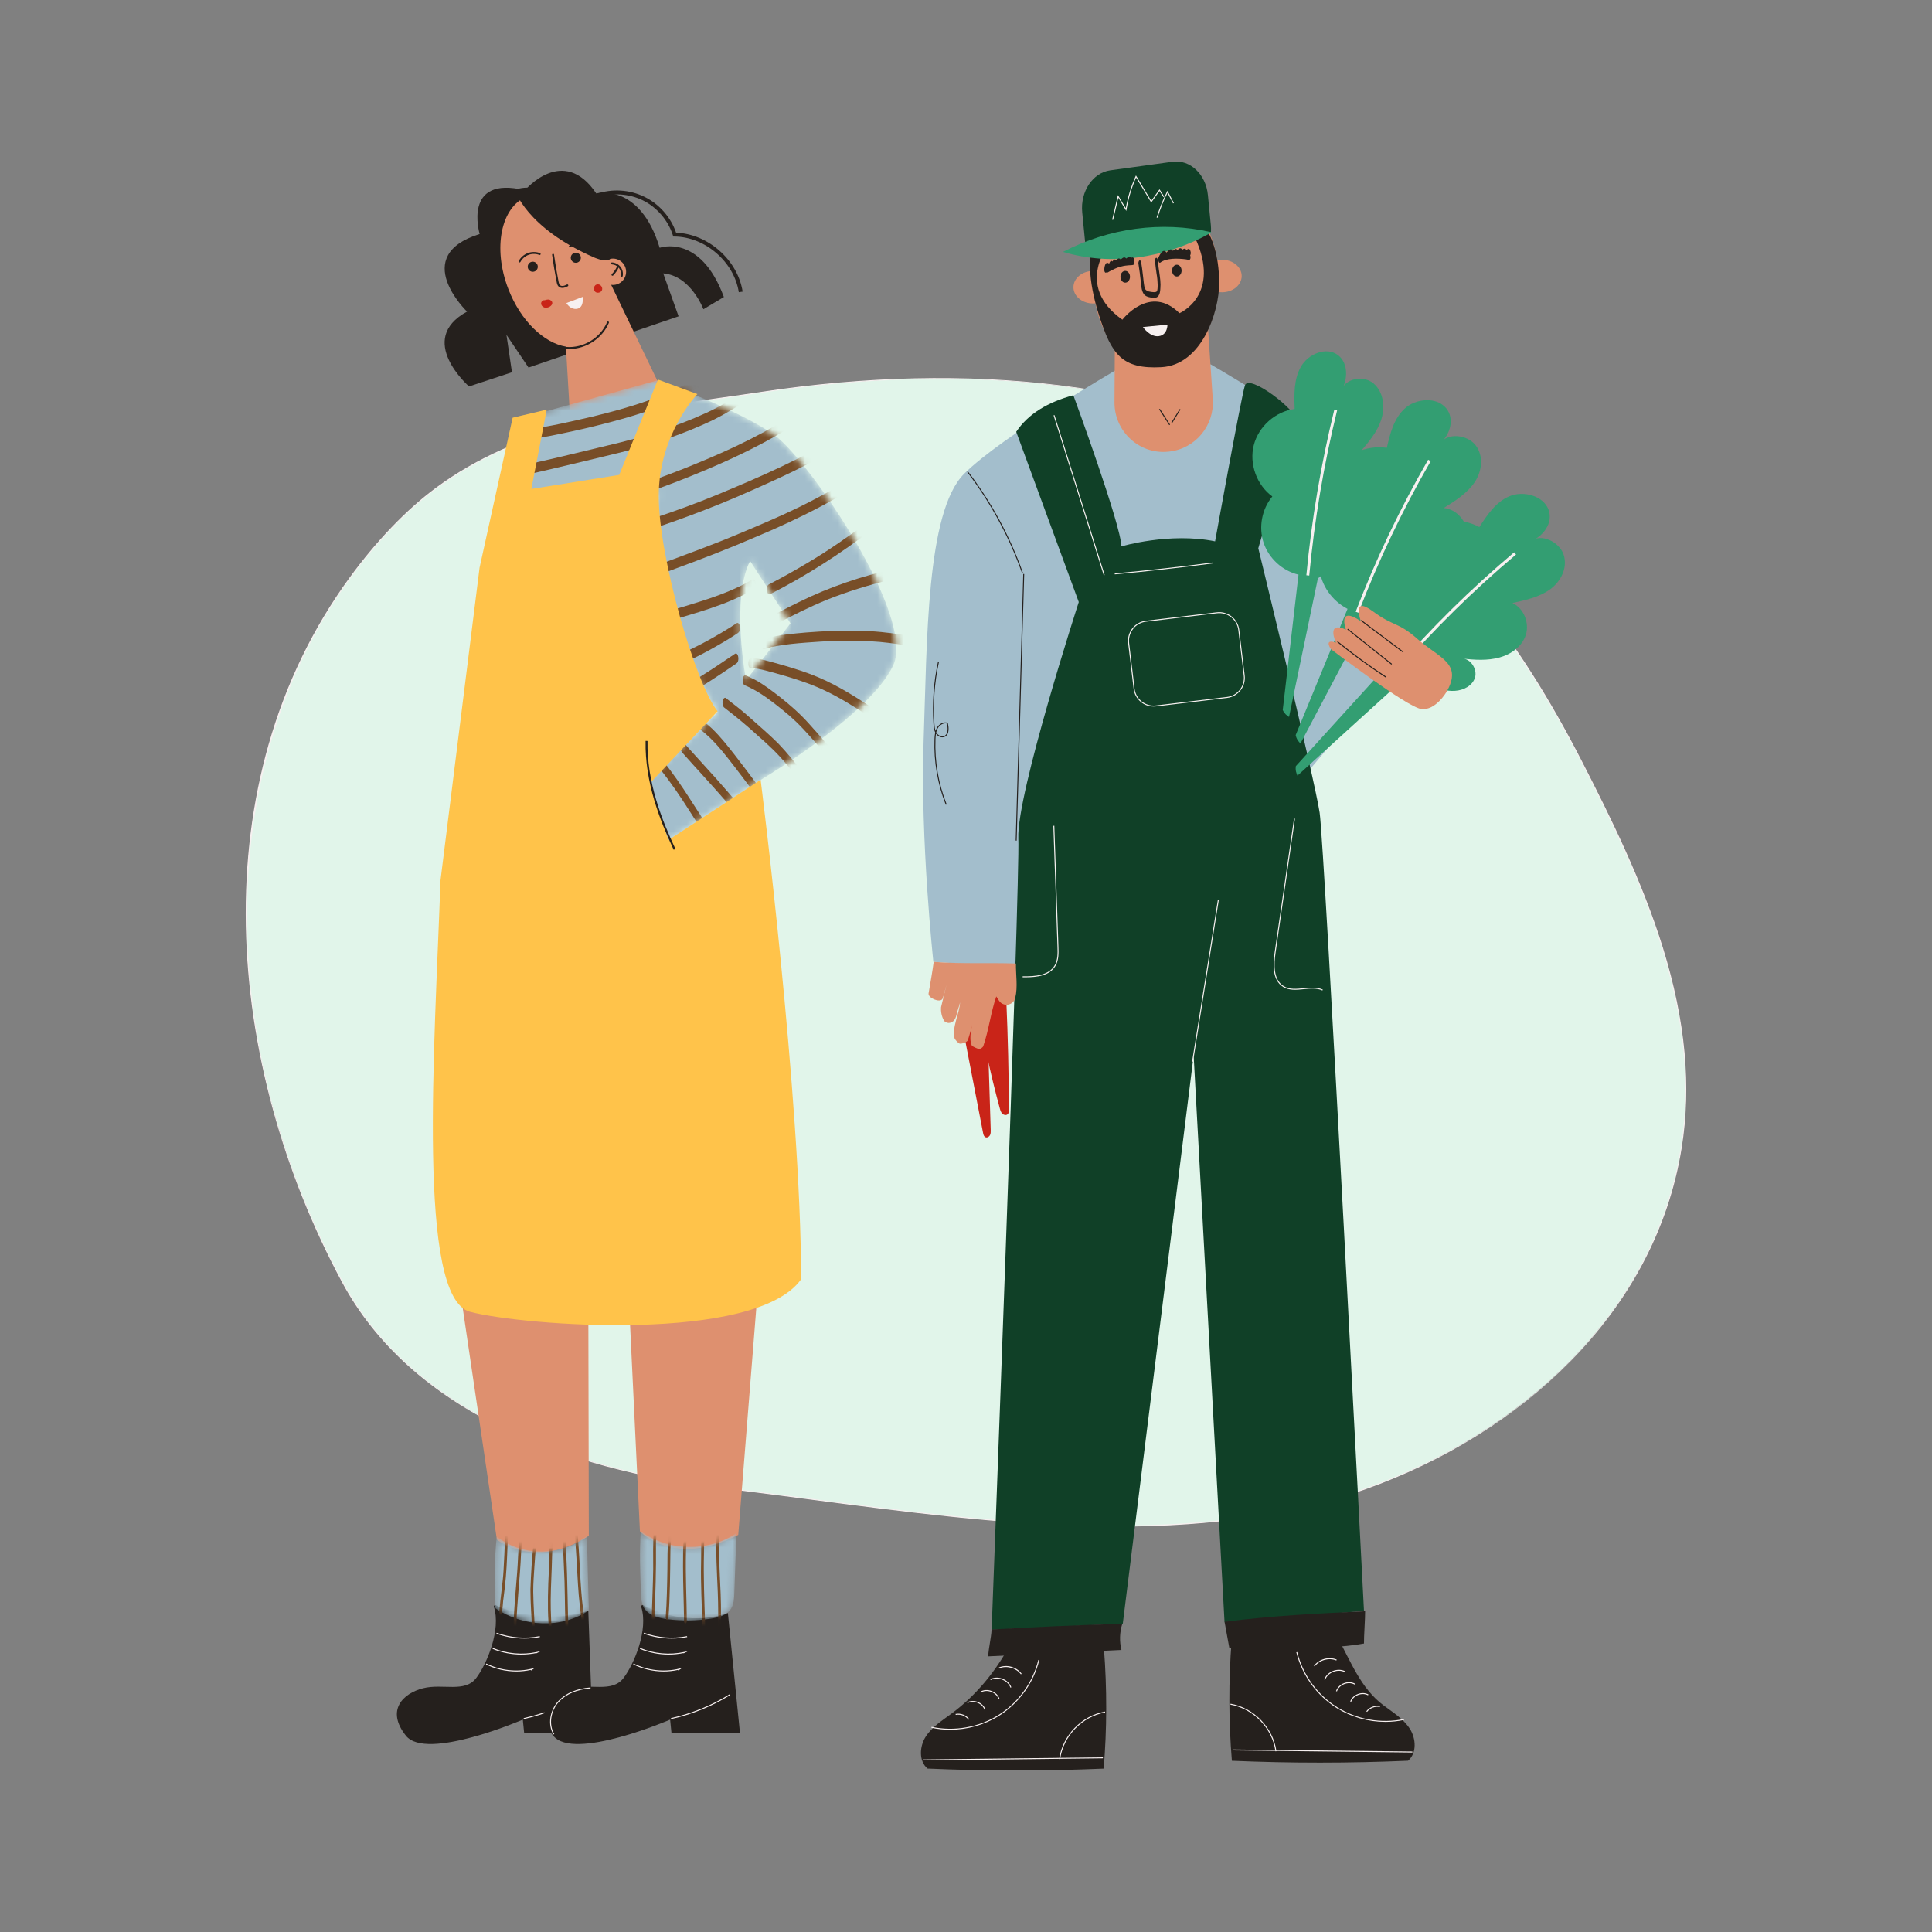 <svg viewBox="0 0 294 294" fill="none" xmlns="http://www.w3.org/2000/svg">
<rect x="0" y="0" width="294" height="294" fill="#808080" stroke="none"/>
<path d="M53.217 88.003C57.249 82.467 61.762 77.698 66.406 74.272C80.888 63.585 98.823 62.279 115.942 59.695C145.202 55.279 177.889 57.13 203.869 72.578C220.522 82.48 232.006 99.001 240.689 115.932C249.978 134.042 259.179 153.877 255.83 174.705C251.751 200.077 230.993 218.318 207.677 226.593C177.453 237.32 141.11 230.108 109.952 226.42C88.147 223.838 63.21 215.711 52.118 195.092C34.425 162.207 30.435 119.288 53.219 88.004L53.217 88.003Z" fill="#E1F5EA"/>
<path d="M170.127 232.301C168.869 232.301 167.595 232.288 166.303 232.26C151.977 231.954 137.511 230.053 123.521 228.216C118.817 227.599 114.375 227.015 109.943 226.49C97.343 224.998 86.255 222.002 76.985 217.583C65.518 212.117 57.129 204.561 52.051 195.125C47.571 186.797 44.037 177.974 41.548 168.903C38.981 159.545 37.591 150.14 37.413 140.947C37.226 131.28 38.391 121.975 40.873 113.287C43.513 104.045 47.647 95.523 53.157 87.957C57.28 82.296 61.846 77.543 66.362 74.212C79.068 64.836 94.564 62.653 109.55 60.542C111.646 60.246 113.813 59.941 115.93 59.622C131.799 57.227 147.012 56.888 161.144 58.613C177.332 60.59 191.719 65.268 203.905 72.514C211.612 77.097 218.818 83.508 225.324 91.572C230.781 98.336 235.828 106.291 240.754 115.896C245.059 124.291 249.916 134.099 253.068 144.276C256.49 155.329 257.417 165.285 255.902 174.715C254.914 180.861 252.905 186.806 249.928 192.386C247.123 197.644 243.454 202.598 239.019 207.111C230.693 215.584 219.863 222.345 207.701 226.662C197.027 230.45 184.704 232.303 170.127 232.303V232.301ZM53.217 88.003L53.276 88.046C32.776 116.19 32.346 158.196 52.179 195.056C63.791 216.637 90.008 223.982 109.957 226.345C114.391 226.869 118.833 227.453 123.539 228.07C138.455 230.03 154.465 232.132 170.142 232.132C183.138 232.132 195.907 230.689 207.651 226.521C234.062 217.148 252.045 197.772 255.756 174.69C259.057 154.16 250.09 134.421 240.623 115.962C229.973 95.199 217.938 81.028 203.83 72.639C174.853 55.41 140.048 56.129 115.952 59.766C113.834 60.085 111.667 60.391 109.571 60.686C94.603 62.794 79.126 64.975 66.45 74.329C61.946 77.653 57.392 82.395 53.277 88.044L53.218 88.001L53.217 88.003Z" fill="#F7F0F0"/>
<path d="M70.051 196.589L75.611 234.277C75.611 234.277 81.337 239.031 89.604 233.715L89.524 195.998L70.051 196.588V196.589Z" fill="#DE906F"/>
<path d="M95.622 196.197L97.38 233.013C97.38 233.013 102.437 238.7 112.342 233.568L115.489 194.033L95.622 196.197Z" fill="#DE906F"/>
<path d="M103.263 48.138L80.425 55.931L77.068 50.955L77.907 56.649L71.373 58.807C71.373 58.807 63.221 51.694 71.073 47.418C71.073 47.418 62.262 38.948 72.992 35.609C72.992 35.609 70.319 26.628 79.884 28.956C79.884 28.956 85.719 21.975 90.734 29.435C90.734 29.435 97.348 27.712 100.385 37.707C100.385 37.707 106.562 35.464 110.156 45.2L107.04 47.058C107.04 47.058 105.14 41.952 100.926 41.602L103.263 48.137V48.138Z" fill="#25201D"/>
<path d="M93.004 43.349C93.004 43.349 93.004 43.344 93.004 43.342C93.092 43.353 93.182 43.362 93.273 43.362C94.38 43.362 95.278 42.464 95.278 41.357C95.278 40.25 94.38 39.352 93.273 39.352C92.907 39.352 92.564 39.452 92.27 39.622C92.142 39.212 92.001 38.801 91.843 38.389C89.427 32.147 84.228 28.343 80.228 29.89C76.228 31.437 74.944 37.751 77.359 43.993C79.227 48.82 82.761 52.188 86.118 52.751L86.679 62.316C86.679 62.316 98.136 62.84 100.107 58.097L93.005 43.349H93.004Z" fill="#DE906F"/>
<path d="M78.342 28.887C78.342 28.887 80.009 34.66 90.451 39.198C90.451 39.198 95.485 41.416 91.35 35.84C87.214 30.266 81.939 27.568 78.342 28.887Z" fill="#25201D"/>
<path d="M112.427 44.469C111.711 39.858 107.332 36.056 102.666 35.994L102.454 35.992L102.39 35.79C101.668 33.531 99.97 31.553 97.846 30.501C95.722 29.447 93.12 29.293 90.885 30.085L90.689 29.531C93.105 28.672 95.81 28.834 98.108 29.973C100.342 31.082 102.074 33.056 102.885 35.411C107.746 35.584 112.262 39.565 113.009 44.378L112.428 44.468L112.427 44.469Z" fill="#25201D"/>
<path d="M80.305 40.59C80.305 40.165 80.649 39.822 81.072 39.822C81.495 39.822 81.839 40.166 81.839 40.59C81.839 41.013 81.495 41.357 81.072 41.357C80.649 41.357 80.305 41.013 80.305 40.59Z" fill="#25201D"/>
<path d="M86.856 39.224C86.856 38.799 87.2 38.457 87.624 38.457C88.047 38.457 88.391 38.801 88.391 39.224C88.391 39.647 88.047 39.991 87.624 39.991C87.2 39.991 86.856 39.647 86.856 39.224Z" fill="#25201D"/>
<path d="M85.579 43.815C85.355 43.815 85.153 43.743 85.01 43.606C84.808 43.415 84.753 43.134 84.712 42.928C84.441 41.56 84.207 40.165 84.016 38.782C84.004 38.701 84.062 38.627 84.141 38.615C84.222 38.605 84.296 38.661 84.307 38.74C84.497 40.116 84.729 41.505 85 42.87C85.042 43.086 85.088 43.274 85.211 43.39C85.322 43.494 85.504 43.538 85.699 43.509C85.895 43.48 86.085 43.387 86.267 43.297C86.339 43.262 86.427 43.291 86.464 43.365C86.499 43.438 86.47 43.527 86.396 43.562C86.202 43.656 85.983 43.763 85.743 43.8C85.688 43.809 85.633 43.813 85.579 43.813V43.815Z" fill="#25201D"/>
<path d="M79.062 39.941C79.039 39.941 79.015 39.935 78.993 39.924C78.921 39.886 78.895 39.796 78.933 39.725C79.228 39.171 79.737 38.727 80.327 38.508C80.916 38.289 81.591 38.294 82.177 38.52C82.254 38.549 82.29 38.635 82.261 38.709C82.232 38.786 82.146 38.823 82.071 38.793C81.551 38.592 80.953 38.589 80.43 38.783C79.906 38.977 79.456 39.371 79.193 39.864C79.167 39.913 79.115 39.941 79.064 39.941H79.062Z" fill="#25201D"/>
<path d="M86.717 37.658C86.677 37.658 86.639 37.642 86.609 37.611C86.553 37.553 86.556 37.459 86.617 37.404C86.992 37.053 87.425 36.776 87.903 36.585C87.979 36.554 88.063 36.591 88.094 36.668C88.125 36.743 88.088 36.828 88.012 36.859C87.574 37.034 87.162 37.297 86.818 37.619C86.79 37.645 86.753 37.658 86.718 37.658H86.717Z" fill="#25201D"/>
<path d="M86.192 46.118C87.018 45.805 87.843 45.491 88.669 45.178C88.706 45.761 88.703 46.442 88.244 46.803C87.927 47.055 87.466 47.065 87.09 46.916C86.714 46.767 86.409 46.48 86.19 46.118H86.192Z" fill="#F7F0F0"/>
<path d="M91.021 43.274C91.434 43.284 91.756 43.771 91.605 44.156C91.453 44.539 90.886 44.676 90.577 44.403C90.268 44.129 90.282 43.255 91.021 43.274Z" fill="#C92418"/>
<path d="M82.894 45.685C82.62 45.633 82.346 45.895 82.343 46.176C82.34 46.456 82.562 46.708 82.83 46.792C83.097 46.875 83.394 46.811 83.638 46.674C83.855 46.552 84.051 46.343 84.044 46.096C84.035 45.811 83.744 45.598 83.459 45.58C83.174 45.564 82.902 45.694 82.894 45.685Z" fill="#C92418"/>
<path d="M94.618 42.121C94.609 42.121 94.6 42.121 94.59 42.118C94.51 42.104 94.457 42.027 94.472 41.947C94.549 41.541 94.441 41.104 94.186 40.781C93.93 40.457 93.53 40.252 93.118 40.232C93.037 40.228 92.974 40.16 92.979 40.078C92.983 39.997 93.052 39.934 93.133 39.938C93.63 39.962 94.109 40.209 94.418 40.599C94.727 40.988 94.855 41.513 94.763 42.001C94.75 42.071 94.688 42.121 94.619 42.121H94.618Z" fill="#25201D"/>
<path d="M93.203 41.963C93.166 41.963 93.128 41.948 93.1 41.92C93.042 41.863 93.042 41.77 93.1 41.713C93.447 41.363 93.732 40.94 93.926 40.487C93.958 40.412 94.043 40.378 94.118 40.409C94.193 40.441 94.227 40.526 94.196 40.601C93.987 41.088 93.682 41.544 93.308 41.919C93.279 41.948 93.242 41.963 93.204 41.963H93.203Z" fill="#25201D"/>
<path d="M86.634 53.111C86.471 53.111 86.308 53.105 86.145 53.09C86.064 53.083 86.004 53.013 86.01 52.932C86.016 52.851 86.088 52.791 86.168 52.798C88.769 53.011 91.381 51.418 92.384 49.01C92.415 48.935 92.501 48.9 92.576 48.93C92.651 48.961 92.686 49.048 92.656 49.123C91.669 51.494 89.191 53.111 86.634 53.111Z" fill="#25201D"/>
<path d="M75.46 244.277C77.065 245.124 83.543 247.148 89.525 245.122L90.189 263.725H79.764L79.559 261.681C79.559 261.681 64.871 268.022 61.775 264.134C58.679 260.246 61.346 257.681 64.364 256.912C67.382 256.143 70.728 257.648 72.472 255.345C74.129 253.156 76.261 247.973 75.163 244.527C75.105 244.349 75.292 244.192 75.458 244.279L75.46 244.277Z" fill="#25201D"/>
<path d="M79.716 261.594L79.684 261.45C82.843 260.753 85.842 259.536 88.594 257.835L88.672 257.96C85.905 259.671 82.893 260.893 79.716 261.594Z" fill="#F7F0F0"/>
<path d="M79.786 249.35C78.344 249.35 76.906 249.1 75.539 248.606L75.589 248.468C77.682 249.225 79.945 249.402 82.13 248.978L82.159 249.122C81.374 249.274 80.58 249.35 79.786 249.35Z" fill="#F7F0F0"/>
<path d="M79.337 251.783C77.836 251.783 76.332 251.491 74.949 250.914L75.005 250.779C77.109 251.654 79.493 251.868 81.719 251.38L82.309 251.251L81.61 251.595L81.591 251.557C80.85 251.708 80.093 251.782 79.334 251.782L79.337 251.783Z" fill="#F7F0F0"/>
<path d="M78.564 254.353C76.966 254.353 75.362 253.987 73.942 253.277L74.008 253.146C76.137 254.21 78.682 254.489 80.991 253.912L81.386 253.813L80.812 254.209L80.751 254.12C80.037 254.278 79.302 254.356 78.566 254.356L78.564 254.353Z" fill="#F7F0F0"/>
<path d="M97.876 244.277C99.481 245.124 104.783 247.489 110.766 245.464L112.606 263.725H102.181L101.977 261.681C101.977 261.681 87.289 268.022 84.193 264.134C81.097 260.246 83.764 257.681 86.781 256.912C89.799 256.143 93.145 257.648 94.89 255.345C96.547 253.156 98.678 247.973 97.58 244.527C97.523 244.349 97.71 244.192 97.876 244.279V244.277Z" fill="#25201D"/>
<path d="M102.132 261.594L102.1 261.45C105.259 260.753 108.258 259.536 111.01 257.835L111.088 257.96C108.321 259.671 105.309 260.893 102.132 261.594Z" fill="#F7F0F0"/>
<path d="M102.202 249.35C100.76 249.35 99.322 249.1 97.955 248.606L98.005 248.468C100.098 249.225 102.361 249.402 104.547 248.978L104.574 249.122C103.79 249.274 102.996 249.35 102.202 249.35Z" fill="#F7F0F0"/>
<path d="M101.753 251.783C100.252 251.783 98.749 251.491 97.365 250.914L97.421 250.779C99.525 251.654 101.909 251.868 104.135 251.38L104.726 251.251L104.026 251.595L104.007 251.557C103.266 251.708 102.509 251.782 101.75 251.782L101.753 251.783Z" fill="#F7F0F0"/>
<path d="M100.98 254.353C99.382 254.353 97.778 253.987 96.358 253.277L96.425 253.146C98.553 254.21 101.098 254.489 103.407 253.912L103.802 253.813L103.229 254.209L103.167 254.12C102.453 254.278 101.718 254.356 100.982 254.356L100.98 254.353Z" fill="#F7F0F0"/>
<mask id="mask0_922_22441" style="mask-type:luminance" maskUnits="userSpaceOnUse" x="97" y="233" width="16" height="14">
<path d="M97.507 233.013C101.672 236.089 107.792 236.208 112.074 233.296C111.962 236.369 111.851 239.44 111.739 242.512C111.71 243.306 111.668 244.141 111.244 244.811C110.616 245.8 109.35 246.141 108.192 246.318C105.99 246.653 103.742 246.679 101.534 246.399C100.123 246.219 98.543 245.778 97.906 244.508C97.602 243.902 97.57 243.203 97.542 242.527C97.409 239.319 97.279 236.111 97.511 233.016L97.507 233.013Z" fill="white"/>
</mask>
<g mask="url(#mask0_922_22441)">
<path d="M97.507 233.013C101.672 236.089 107.792 236.208 112.074 233.296C111.962 236.369 111.851 239.44 111.739 242.512C111.71 243.306 111.668 244.141 111.244 244.811C110.616 245.8 109.35 246.141 108.192 246.318C105.99 246.653 103.742 246.679 101.534 246.399C100.123 246.219 98.543 245.778 97.906 244.508C97.602 243.902 97.57 243.203 97.542 242.527C97.409 239.319 97.279 236.111 97.511 233.016L97.507 233.013Z" fill="#A3BECC"/>
<path d="M99.939 232.822C99.933 232.422 99.594 232.284 99.525 232.764C99.326 234.756 99.409 236.757 99.4 238.755C99.364 241.236 99.245 243.716 99.17 246.197C99.17 246.737 99.588 246.776 99.597 246.197C99.736 242.509 99.864 238.822 99.82 235.132C99.829 234.178 99.895 233.77 99.939 232.822Z" fill="#784E28"/>
<path d="M101.727 234.009C101.527 235.598 101.595 237.208 101.562 238.806C101.529 241.13 101.462 244.041 101.311 245.971C101.229 246.359 101.587 246.841 101.723 246.197C101.974 242.812 101.974 239.415 102.018 236.022C102.028 235.163 102.08 234.875 102.142 234.065C102.134 233.662 101.795 233.529 101.726 234.008L101.727 234.009Z" fill="#784E28"/>
<path d="M104.536 234.131C104.592 233.843 104.312 233.371 104.142 233.859C103.882 235.343 103.964 236.87 103.938 238.371C103.936 241.126 104.07 243.879 104.09 246.634C104.089 247.169 104.506 247.217 104.517 246.634C104.487 243.16 104.296 239.688 104.386 236.214C104.409 235.299 104.428 234.737 104.536 234.13V234.131Z" fill="#784E28"/>
<path d="M107.301 247.158C107.181 243.516 107.032 239.875 107.128 236.229C107.126 235.293 107.151 234.572 107.217 233.874C107.211 233.471 106.87 233.336 106.803 233.817C106.644 235.15 106.725 236.501 106.685 237.842C106.609 241.057 106.815 244.267 106.881 247.48C106.881 247.642 106.935 247.955 107.151 247.892C107.367 247.72 107.295 247.401 107.303 247.158H107.301Z" fill="#784E28"/>
<path d="M109.669 242.659C109.596 240.626 109.453 238.596 109.449 236.561C109.436 235.481 109.425 234.053 109.509 233.327C109.591 232.938 109.23 232.46 109.097 233.101C108.877 236.145 109.106 239.204 109.225 242.249C109.314 244.382 109.306 246.518 109.267 248.652C109.264 249.186 109.683 249.237 109.693 248.652C109.728 246.654 109.74 244.657 109.666 242.66L109.669 242.659Z" fill="#784E28"/>
</g>
<mask id="mask1_922_22441" style="mask-type:luminance" maskUnits="userSpaceOnUse" x="75" y="233" width="15" height="15">
<path d="M75.597 233.827C79.464 236.911 85.495 236.861 89.313 233.717C89.41 237.38 89.507 241.384 89.604 245.048C85.456 247.913 79.536 247.58 75.379 244.727C75.279 241.102 75.18 237.477 75.597 233.829V233.827Z" fill="white"/>
</mask>
<g mask="url(#mask1_922_22441)">
<path d="M75.597 233.827C79.464 236.911 85.495 236.861 89.313 233.717C89.41 237.38 89.507 241.384 89.604 245.048C85.456 247.913 79.536 247.58 75.379 244.727C75.279 241.102 75.18 237.477 75.597 233.829V233.827Z" fill="#A3BECC"/>
<path d="M77.278 234.072C77.278 234.072 77.278 234.064 77.278 234.059C77.275 233.524 76.864 233.476 76.852 234.059C76.789 235.72 76.723 237.381 76.621 239.041C76.546 240.58 76.139 243.217 75.986 245.186C75.926 245.399 76.108 245.981 76.344 245.6C76.524 244.759 76.505 243.826 76.648 242.964C76.936 240.93 77.083 238.882 77.167 236.83C77.199 236.195 77.22 235.56 77.246 234.925C77.255 234.683 77.265 234.441 77.274 234.199C77.28 234.158 77.283 234.115 77.28 234.072H77.278Z" fill="#784E28"/>
<path d="M79.051 234.119C78.842 235.813 78.816 237.909 78.7 239.247C78.5 241.949 78.213 244.645 78.153 247.355C78.153 247.895 78.57 247.935 78.579 247.355C78.664 243.758 79.13 240.271 79.289 236.436C79.326 235.597 79.388 235.138 79.466 234.178C79.46 233.777 79.12 233.64 79.051 234.121V234.119Z" fill="#784E28"/>
<path d="M81.626 234.934C81.709 234.541 81.347 234.068 81.215 234.708C80.944 237.082 80.8 239.475 80.718 241.863C80.719 244.007 80.896 246.146 80.981 248.287C80.981 248.825 81.398 248.868 81.407 248.287C81.323 246.257 81.168 244.229 81.144 242.196C81.137 240.886 81.256 239.579 81.331 238.272C81.385 237.514 81.473 236.044 81.626 234.934Z" fill="#784E28"/>
<path d="M84.218 233.986C84.198 233.706 83.937 233.509 83.829 233.884C83.505 235.563 83.623 237.298 83.52 238.998C83.396 241.643 83.299 244.292 83.467 246.936C83.504 247.671 83.542 248.406 83.567 249.143C83.585 249.358 83.546 249.585 83.64 249.785C83.674 249.866 83.758 249.94 83.848 249.896C84.071 249.716 83.989 249.388 83.993 249.138C83.926 247.25 83.779 245.364 83.801 243.473C83.818 241.274 83.97 239.078 84.009 236.88C84.036 236.033 84.062 235.479 84.112 234.885C84.131 234.411 84.234 234.43 84.218 233.989V233.986Z" fill="#784E28"/>
<path d="M86.133 236.041C86.098 235.279 86.111 234.558 86.145 234.07C86.139 233.67 85.8 233.53 85.729 234.012C85.625 235.04 85.716 236.078 85.755 237.107C85.81 238.281 85.86 239.454 85.903 240.629C85.992 243.554 85.96 246.482 86.141 249.405C86.138 249.937 86.557 249.99 86.567 249.405C86.335 244.946 86.41 240.511 86.132 236.039L86.133 236.041Z" fill="#784E28"/>
<path d="M89.062 247.673C88.852 245.787 88.578 243.905 88.443 242.012C88.296 240.183 88.221 237.872 88.067 235.688C87.99 234.728 87.918 233.554 87.868 232.92C87.758 232.432 87.438 232.72 87.46 233.085C87.657 235.881 87.787 238.168 87.949 241.049C88.067 243.228 88.356 245.39 88.611 247.555C88.646 247.757 88.621 247.985 88.749 248.155C89.003 248.383 89.105 247.848 89.062 247.673Z" fill="#784E28"/>
</g>
<mask id="mask2_922_22441" style="mask-type:luminance" maskUnits="userSpaceOnUse" x="77" y="57" width="60" height="72">
<path d="M118.004 66.328C112.941 62.562 100.086 57.865 100.086 57.865L78.027 63.988C72.444 89.604 100.714 73.382 100.176 74.972C95.294 89.401 109.18 108.376 109.18 108.376L97.295 119.54L101.167 128.274L116.112 118.46C116.112 118.46 132.414 108.746 135.92 101.262C139.426 93.78 123.065 70.094 118.003 66.328H118.004ZM113.534 103.517C113.534 103.517 111.179 91.181 114.141 85.363L120.294 94.858L113.534 103.517Z" fill="white"/>
</mask>
<g mask="url(#mask2_922_22441)">
<path d="M118.004 66.328C112.941 62.562 100.086 57.865 100.086 57.865L78.027 63.988C72.444 89.604 100.714 73.382 100.176 74.972C95.294 89.401 109.18 108.376 109.18 108.376L97.295 119.54L101.167 128.274L116.112 118.46C116.112 118.46 132.414 108.746 135.92 101.262C139.426 93.78 123.065 70.094 118.003 66.328H118.004ZM113.534 103.517C113.534 103.517 111.179 91.181 114.141 85.363L120.294 94.858L113.534 103.517Z" fill="#A3BECC"/>
<path d="M110.564 54.405C109.244 55.438 107.862 56.391 106.442 57.279C101.385 60.401 95.68 62.056 90.205 63.383C86.963 64.13 83.716 64.902 80.416 65.34C79.991 65.389 79.566 65.439 79.141 65.489C78.897 65.531 78.58 65.478 78.475 65.76C78.292 66.119 78.295 66.962 78.748 67.072C80.96 66.853 83.147 66.478 85.32 66.009C87.631 65.531 89.934 65.011 92.217 64.412C95.308 63.611 98.388 62.721 101.334 61.474C104.533 60.133 107.54 58.356 110.295 56.251C110.545 56.029 110.915 55.885 110.999 55.534C111.123 55.21 111.046 54.252 110.566 54.405H110.564Z" fill="#784E28"/>
<path d="M117.788 56.836C117.72 56.799 117.651 56.799 117.584 56.836C117.253 57.046 116.922 57.257 116.59 57.465C115.617 58.078 114.642 58.69 113.67 59.304C111.676 60.573 109.665 61.831 107.51 62.813C102.637 65.045 97.661 66.581 92.677 67.742C87.948 68.858 83.241 70.078 78.476 71.028C77.832 71.144 77.185 71.251 76.537 71.348C76.376 71.37 76.215 71.391 76.053 71.413C75.993 71.413 75.943 71.436 75.905 71.479C75.54 71.768 75.591 72.867 76.053 72.949C78.574 72.623 81.05 72.036 83.524 71.464C86.736 70.71 89.942 69.94 93.148 69.164C98.449 67.911 103.677 66.246 108.59 63.874C111.18 62.594 113.566 60.951 116.019 59.434C116.609 59.063 117.197 58.691 117.785 58.318C117.842 58.284 117.886 58.239 117.916 58.18C118.15 57.797 118.139 57.132 117.785 56.836H117.788Z" fill="#784E28"/>
<path d="M124.119 61.594C124.095 61.361 123.944 60.933 123.647 61.058C122.423 61.997 121.133 62.849 119.819 63.657C114.83 66.794 109.416 69.18 103.953 71.361C101.015 72.514 98.049 73.602 95.039 74.558C94.231 74.82 93.416 75.064 92.611 75.333C92.361 75.417 92.114 75.508 91.869 75.601C91.666 75.737 91.606 76.008 91.594 76.239C91.544 76.528 91.683 77.224 92.073 77.081C93.924 76.408 95.827 75.89 97.683 75.232C100.966 74.103 104.214 72.862 107.412 71.51C113.104 69.108 118.699 66.349 123.682 62.666C124.076 62.453 124.182 62.014 124.12 61.592L124.119 61.594Z" fill="#784E28"/>
<path d="M131.253 64.216C131.175 64.136 131.065 64.072 130.958 64.138C130.765 64.276 130.571 64.412 130.376 64.548C129.614 65.073 128.835 65.572 128.049 66.06C122.15 69.769 115.733 72.542 109.314 75.211C105.95 76.606 102.525 77.853 99.063 78.983C98.174 79.279 97.284 79.573 96.391 79.856C96.182 79.924 95.972 79.99 95.765 80.059C95.632 80.106 95.474 80.128 95.41 80.271C95.134 80.594 95.228 81.785 95.746 81.614C102.097 79.623 108.315 77.34 114.395 74.623C117.202 73.379 120.006 72.124 122.732 70.71C125.097 69.466 127.4 68.104 129.645 66.656C130.03 66.404 130.411 66.147 130.789 65.884C130.953 65.747 131.174 65.662 131.292 65.483C131.513 65.112 131.499 64.571 131.253 64.217V64.216Z" fill="#784E28"/>
<path d="M136.022 68.633C135.866 68.545 135.75 68.693 135.632 68.775C135.422 68.936 135.21 69.093 134.999 69.25C134.176 69.857 133.336 70.441 132.484 71.004C129.013 73.244 125.416 75.293 121.71 77.119C118.71 78.592 115.623 79.881 112.543 81.178C108.599 82.854 104.562 84.299 100.555 85.814C99.617 86.167 98.684 86.532 97.742 86.87C97.471 86.967 97.199 87.062 96.924 87.146C96.774 87.202 96.588 87.208 96.514 87.37C96.23 87.706 96.344 88.887 96.849 88.713C98.868 88.072 100.821 87.245 102.81 86.523C106.979 84.99 111.123 83.389 115.199 81.625C121.947 78.81 128.588 75.386 134.583 71.182C135.003 70.88 135.419 70.575 135.829 70.262C135.937 70.166 136.084 70.106 136.153 69.977C136.385 69.594 136.376 68.928 136.022 68.633Z" fill="#784E28"/>
<path d="M114.711 88.178C114.644 88.141 114.575 88.141 114.507 88.178C114.173 88.381 113.835 88.573 113.491 88.759C110.534 90.321 107.319 91.308 104.132 92.284C102.951 92.641 101.765 92.978 100.586 93.341C100.148 93.477 99.709 93.611 99.278 93.773C99.157 93.818 99.016 93.852 98.96 93.982C98.706 94.274 98.753 95.493 99.295 95.325C103.992 93.717 108.918 92.681 113.368 90.411C113.71 90.234 114.048 90.049 114.381 89.855C114.613 89.722 114.886 89.598 114.941 89.305C115.033 88.935 115.033 88.435 114.711 88.178Z" fill="#784E28"/>
<path d="M112.331 94.814C112.264 94.777 112.195 94.777 112.127 94.814C111.839 95.009 111.548 95.203 111.254 95.39C110.29 96.001 109.303 96.575 108.309 97.136C106.454 98.195 104.526 99.116 102.559 99.948C102.04 100.173 101.514 100.38 100.999 100.614C100.729 100.744 100.389 100.836 100.33 101.176C100.214 101.486 100.274 102.459 100.764 102.303C102.215 101.623 103.717 101.054 105.162 100.358C106.8 99.591 108.379 98.709 109.938 97.796C110.564 97.426 111.188 97.049 111.796 96.651C112.07 96.439 112.475 96.314 112.559 95.941C112.65 95.571 112.652 95.071 112.33 94.812L112.331 94.814Z" fill="#784E28"/>
<path d="M111.878 99.469C110.033 100.729 108.175 101.973 106.273 103.146C105.468 103.638 104.646 104.107 103.815 104.557C103.549 104.699 103.282 104.839 103.014 104.979C102.882 105.058 102.707 105.099 102.633 105.246C102.382 105.534 102.422 106.757 102.969 106.59C105.463 105.33 107.815 103.817 110.135 102.267C110.721 101.877 111.305 101.483 111.886 101.085C112.075 100.967 112.265 100.832 112.31 100.598C112.427 100.285 112.366 99.315 111.877 99.469H111.878Z" fill="#784E28"/>
<path d="M134.778 78.004C134.553 77.387 134.343 77.645 133.968 77.954C133.302 78.486 132.626 79.005 131.944 79.517C128.916 81.789 125.805 83.955 122.532 85.863C120.857 86.864 119.155 87.818 117.422 88.712C117.153 88.862 116.799 88.954 116.737 89.3C116.618 89.617 116.684 90.581 117.171 90.427C122.676 87.621 127.89 84.272 132.791 80.512C133.258 80.155 133.724 79.795 134.183 79.426C134.342 79.277 134.555 79.173 134.678 78.993C134.863 78.705 134.856 78.325 134.777 78.003L134.778 78.004Z" fill="#784E28"/>
<path d="M140.128 85.838C139.835 85.88 139.544 85.926 139.251 85.973C138.214 86.142 137.18 86.341 136.148 86.548C131.124 87.669 126.201 89.325 121.585 91.613C120.616 92.085 119.658 92.575 118.699 93.069C118.364 93.241 118.031 93.416 117.7 93.598C117.642 93.632 117.598 93.677 117.569 93.736C117.31 94.036 117.366 95.246 117.904 95.08C120.54 93.683 123.209 92.332 125.976 91.212C128.947 90.023 132.254 89.025 135.04 88.323C136.338 88.028 137.648 87.783 138.96 87.556C139.348 87.492 139.737 87.43 140.125 87.374C140.347 87.352 140.441 87.093 140.476 86.902C140.551 86.573 140.523 85.926 140.125 85.838H140.128Z" fill="#784E28"/>
<path d="M148.26 98.796C148.21 98.731 148.145 98.697 148.066 98.691C147.825 98.634 147.582 98.575 147.341 98.521C146.591 98.349 145.84 98.186 145.087 98.03C140.229 97.064 135.346 96.007 130.37 95.981C127.813 95.918 125.257 96.048 122.708 96.245C120.678 96.426 118.627 96.588 116.649 97.108C116.427 97.201 116.111 97.186 115.978 97.41C115.721 97.698 115.776 98.925 116.314 98.753C118.708 98.015 121.98 97.834 124.81 97.638C127.825 97.449 130.855 97.448 133.867 97.682C135.788 97.851 137.69 98.167 139.588 98.503C142.425 99.022 145.261 99.56 148.067 100.228C148.565 100.125 148.521 99.105 148.261 98.796H148.26Z" fill="#784E28"/>
<path d="M136.37 110.39C136.263 110.177 136.02 110.075 135.848 109.918C135.219 109.436 134.575 108.973 133.924 108.521C130.904 106.482 127.831 104.47 124.469 103.041C122.74 102.311 120.945 101.748 119.144 101.221C117.892 100.879 116.647 100.489 115.371 100.25C115.002 100.175 114.627 100.144 114.252 100.182C114.192 100.182 114.142 100.206 114.104 100.248C113.764 100.511 113.766 101.627 114.252 101.718C115.015 101.645 115.766 101.861 116.503 102.034C117.288 102.241 118.702 102.624 119.8 102.956C121.807 103.559 123.794 104.245 125.682 105.162C127.791 106.166 129.773 107.414 131.737 108.676C132.913 109.437 134.074 110.222 135.197 111.059C135.431 111.233 135.664 111.41 135.894 111.591C135.927 111.617 135.963 111.645 135.997 111.672C136.099 111.733 136.224 111.682 136.292 111.594C136.538 111.253 136.53 110.763 136.37 110.387V110.39Z" fill="#784E28"/>
<path d="M125.989 113.421C125.035 112.298 124.069 111.185 123.076 110.096C121.75 108.615 120.261 107.3 118.7 106.074C117.487 105.132 116.264 104.183 114.91 103.454C114.448 103.212 113.973 102.997 113.499 102.782C113.447 102.75 113.397 102.746 113.346 102.769C112.899 102.925 112.918 104.031 113.294 104.264C115.008 104.97 116.534 106.028 117.991 107.162C119.583 108.41 120.713 109.328 122.135 110.832C123.111 111.863 124.041 112.934 124.969 114.007C125.181 114.254 125.392 114.501 125.603 114.75C125.638 114.803 125.686 114.832 125.745 114.841C125.857 114.892 125.98 114.787 126.029 114.689C126.248 114.321 126.238 113.777 125.991 113.424L125.989 113.421Z" fill="#784E28"/>
<path d="M123.352 119.132C123.286 118.886 123.087 118.71 122.946 118.506C122.674 118.154 122.401 117.804 122.123 117.457C120.927 115.987 119.739 114.504 118.426 113.134C117.084 111.794 115.635 110.565 114.222 109.299C113.272 108.455 112.299 107.639 111.28 106.879C110.994 106.663 110.716 106.435 110.437 106.209C110.385 106.177 110.335 106.172 110.284 106.196C109.837 106.35 109.856 107.459 110.232 107.691C112.117 109.143 113.5 110.29 115.288 111.917C116.849 113.284 118.378 114.692 119.687 116.306C120.53 117.299 121.36 118.303 122.164 119.327C122.386 119.611 122.607 119.896 122.824 120.183C122.86 120.236 122.908 120.265 122.967 120.274C123.248 120.345 123.352 119.933 123.389 119.724C123.418 119.526 123.399 119.326 123.351 119.132H123.352Z" fill="#784E28"/>
<path d="M116.002 120.433C115.724 120.065 115.446 119.698 115.17 119.329C114.075 117.862 112.982 116.392 111.856 114.947C110.773 113.559 109.684 112.164 108.418 110.935C108.018 110.553 107.596 110.193 107.164 109.849C107.029 109.772 106.903 109.565 106.733 109.622C106.288 109.778 106.304 110.884 106.682 111.117C108.511 112.44 110.314 114.776 111.908 116.839C112.834 118.038 113.738 119.254 114.644 120.468C114.965 120.899 115.289 121.329 115.614 121.757C115.649 121.81 115.698 121.84 115.756 121.848C116.037 121.919 116.141 121.507 116.178 121.299C116.212 121.006 116.187 120.672 116.002 120.431V120.433Z" fill="#784E28"/>
<path d="M113.522 123.865C113.495 123.764 113.448 123.671 113.384 123.59C113.094 123.246 112.803 122.904 112.512 122.561C111.38 121.24 110.254 119.912 109.097 118.613C107.69 117.034 106.248 115.485 104.837 113.909C104.612 113.655 104.39 113.397 104.162 113.144C104.127 113.092 104.079 113.062 104.02 113.053C103.908 113.002 103.785 113.108 103.736 113.205C103.519 113.574 103.527 114.118 103.774 114.47C106.181 117.196 108.69 119.83 111.033 122.611C111.618 123.292 112.202 123.975 112.781 124.662C112.925 124.803 113.053 125.11 113.293 124.994C113.62 124.74 113.609 124.234 113.522 123.865Z" fill="#784E28"/>
<path d="M108.327 126.768C107.946 126.017 107.321 125.243 106.876 124.502C106.347 123.69 105.685 122.652 104.971 121.54C103.692 119.535 102.329 117.581 100.856 115.716C100.742 115.552 100.506 115.599 100.43 115.776C100.212 116.145 100.221 116.689 100.468 117.041C102.107 119.113 103.592 121.294 104.802 123.21C105.756 124.703 106.714 126.194 107.698 127.668C107.814 127.9 108.052 128.062 108.227 127.761C108.411 127.473 108.405 127.093 108.325 126.77L108.327 126.768Z" fill="#784E28"/>
</g>
<path d="M72.983 86.362L78.011 63.564L83.202 62.334L80.856 74.407L94.226 72.268L100.122 57.756L106.124 59.969C106.124 59.969 100.241 66.065 100.241 75.477C100.241 84.889 105.892 104.177 109.198 108.232L98.903 119.195L101.711 127.834L115.748 118.661C115.748 118.661 121.906 167.273 121.906 194.675C114.963 204.443 79.642 201.756 71.532 199.623C63.422 197.49 66.134 159.551 67.034 133.958L72.98 86.365L72.983 86.362Z" fill="#FFC34A"/>
<path d="M102.517 129.316C100.46 124.931 98.115 119.086 98.243 112.748L98.537 112.753C98.411 119.032 100.739 124.835 102.783 129.191L102.517 129.316Z" fill="#25201D"/>
<path d="M84.219 263.941C83.322 262.473 83.637 260.291 84.951 258.867C86.067 257.657 87.812 256.919 89.862 256.788L89.871 256.935C87.859 257.063 86.149 257.785 85.058 258.967C83.787 260.344 83.48 262.451 84.344 263.865L84.219 263.941Z" fill="#F7F0F0"/>
<path d="M142.034 146.366C142.034 146.366 140.022 127.772 140.551 112.715C141.08 97.659 140.935 77.882 146.71 72.106C152.486 66.331 170.323 56.023 170.323 56.023L184.239 55.453C184.239 55.453 197.35 63.032 202.148 67.203C206.947 71.371 219.336 80.13 219.871 86.495C220.407 92.86 198.504 118.037 198.504 118.037L200.893 144.314L154.125 147.166L142.034 146.368V146.366Z" fill="#A3BECC"/>
<path d="M169.651 52.141L169.595 61.215C169.567 65.659 173.391 69.203 177.81 68.731C177.863 68.725 177.916 68.72 177.968 68.714C181.929 68.254 184.819 64.742 184.553 60.764L183.769 49.014C179.05 50.149 174.333 51.285 169.65 52.139L169.651 52.141Z" fill="#DE906F"/>
<path d="M185.964 39.527C185.711 39.527 185.467 39.556 185.232 39.605C184.298 33.462 180.473 28.859 175.894 28.859C170.917 28.859 166.83 34.294 166.38 41.235C166.366 41.235 166.352 41.233 166.338 41.233C164.688 41.233 163.351 42.342 163.351 43.708C163.351 45.073 164.688 46.181 166.338 46.181C166.455 46.181 166.571 46.174 166.686 46.164C167.805 51.931 171.502 56.166 175.896 56.166C180.72 56.166 184.707 51.059 185.358 44.423C185.553 44.457 185.758 44.475 185.965 44.475C187.614 44.475 188.952 43.367 188.952 42.001C188.952 40.635 187.614 39.527 185.965 39.527H185.964Z" fill="#DE906F"/>
<path d="M168.932 36.929C168.932 36.929 163.327 43.383 170.795 48.648C170.795 48.648 174.99 43.167 179.486 47.663C179.486 47.663 185.924 44.934 181.844 36.137C181.844 36.137 182.474 33.983 183.361 34.776C184.247 35.568 185.524 38.615 185.524 43.092C185.524 47.568 182.821 55.537 176.754 55.876C170.688 56.216 169.15 53.873 167.286 48.107C165.424 42.342 165.666 38.604 166.483 36.463C167.299 34.323 168.932 36.931 168.932 36.931V36.929Z" fill="#25201D"/>
<path d="M184.275 35.326C184.297 34.971 184.291 34.608 184.256 34.242L183.81 29.679C183.502 26.516 181.092 24.248 178.43 24.615L168.947 25.922C166.285 26.29 164.377 29.152 164.686 32.315L165.131 36.878C165.166 37.244 165.232 37.598 165.321 37.938L184.275 35.327V35.326Z" fill="#104027"/>
<path d="M161.759 38.333C168.741 34.698 176.757 33.604 184.234 35.315C184.287 35.327 184.297 35.417 184.247 35.443C177.266 39.325 169.144 40.531 161.759 38.333Z" fill="#339E72"/>
<path d="M169.387 33.463L169.244 33.429L170.117 29.685L171.314 31.686C171.617 29.991 172.119 28.358 172.806 26.829L172.863 26.701L175.195 30.56L176.447 28.805L177.166 29.917L177.042 29.997L176.441 29.066L175.186 30.827L172.884 27.019C172.205 28.558 171.714 30.201 171.426 31.906L171.392 32.103L170.179 30.073L169.388 33.463H169.387Z" fill="#F7F0F0"/>
<path d="M176.147 33.14L176.006 33.097C176.423 31.727 176.958 30.401 177.593 29.154L177.658 29.028L178.637 30.891L178.508 30.96L177.661 29.35C177.057 30.552 176.548 31.827 176.147 33.143V33.14Z" fill="#F7F0F0"/>
<path d="M173.92 49.768L177.658 49.398C177.658 49.398 177.692 50.969 176.345 51.154C174.999 51.341 173.92 49.768 173.92 49.768Z" fill="#F7F0F0"/>
<path d="M176.298 40.604C176.256 40.25 176.215 39.896 176.169 39.541C176.154 39.411 176.075 39.172 175.906 39.243C175.643 39.469 175.785 39.862 175.806 40.159C175.866 40.654 175.919 41.151 176 41.644C176.213 42.812 176.213 44.057 176.057 44.31C175.954 44.537 175.306 44.473 174.815 44.354C174.493 44.288 174.201 44.018 174.174 43.781C173.979 42.847 173.894 41.041 173.617 39.785C173.408 39.327 173.175 39.905 173.244 40.157C173.385 41.035 173.498 41.917 173.594 42.802C173.688 43.466 173.667 44.206 174.073 44.773C174.296 45.075 174.67 45.189 175.023 45.255C175.331 45.305 175.658 45.349 175.963 45.269C176.64 45.01 176.563 43.897 176.601 43.294C176.585 42.389 176.406 41.499 176.294 40.604H176.298Z" fill="#25201D"/>
<path d="M181.155 38.207C181.013 37.782 180.833 37.823 180.545 38.048C180.358 37.751 180.179 37.813 179.917 38.005C179.845 37.886 179.744 37.788 179.603 37.773C179.429 37.801 179.306 37.933 179.18 38.051C178.928 37.686 178.593 38.072 178.484 38.17C178.384 38.007 178.192 37.889 178.006 37.991C177.811 38.105 177.655 38.272 177.501 38.435C177.449 38.364 177.374 38.273 177.332 38.255C176.894 37.913 176.473 38.82 176.31 39.13C176.232 39.303 176.229 39.511 176.295 39.69C176.3 39.719 176.306 39.749 176.313 39.777C176.338 39.878 176.431 40.035 176.554 39.972C177.482 39.245 179.235 39.306 180.486 39.468C180.738 39.496 180.849 39.568 180.982 39.561C181.186 39.478 181.215 39.076 181.107 38.851C181.199 38.732 181.246 38.473 181.154 38.205L181.155 38.207Z" fill="#25201D"/>
<path d="M172.609 39.697C172.619 39.524 172.579 39.336 172.507 39.261C172.435 39.184 172.324 39.133 172.224 39.189C172.208 39.203 172.172 39.224 172.143 39.242C172.133 39.228 172.124 39.217 172.115 39.209C172.043 39.136 171.953 39.081 171.849 39.071C171.659 39.077 171.545 39.25 171.384 39.327C171.301 39.243 171.199 39.172 171.077 39.167C170.858 39.181 170.723 39.367 170.548 39.474C170.494 39.425 170.433 39.38 170.364 39.356C170.142 39.261 170.004 39.477 169.861 39.63C169.623 39.34 169.429 39.561 169.288 39.8C169.082 39.556 168.904 39.805 168.825 40.019C168.809 40.054 168.794 40.09 168.778 40.124C168.697 40.052 168.6 39.996 168.491 39.985C168.105 40.041 168.008 40.922 168.061 41.235C168.124 41.508 168.247 41.538 168.343 41.451C168.461 41.588 168.643 41.397 168.872 41.282C169.348 41.028 169.836 40.789 170.352 40.625C170.668 40.526 171.165 40.419 171.653 40.384C171.899 40.346 172.293 40.384 172.499 40.288C172.619 40.184 172.665 39.903 172.607 39.697H172.609Z" fill="#25201D"/>
<path d="M179.083 42.077C179.483 42.077 179.807 41.676 179.807 41.181C179.807 40.685 179.483 40.284 179.083 40.284C178.682 40.284 178.358 40.685 178.358 41.181C178.358 41.676 178.682 42.077 179.083 42.077Z" fill="#25201D"/>
<path d="M170.505 42.118C170.505 41.623 170.83 41.222 171.23 41.222C171.63 41.222 171.955 41.623 171.955 42.118C171.955 42.614 171.63 43.015 171.23 43.015C170.83 43.015 170.505 42.614 170.505 42.118Z" fill="#25201D"/>
<path d="M154.64 65.71C156.487 62.945 159.492 61.184 163.335 60.147C163.335 60.147 170.639 80.012 170.639 83.146C170.639 83.146 177.97 80.963 184.905 82.377C184.905 82.377 188.855 60.543 189.443 58.656C190.031 56.769 197.617 62.634 197.171 63.922L191.481 83.427C191.481 83.427 200.061 118.576 200.815 123.668C201.569 128.76 207.563 245.14 207.563 245.14L186.343 246.86L181.641 160.605L170.858 247.089L150.9 248.007C150.9 248.007 155.242 134.302 154.963 127.568C154.684 120.834 164.161 91.615 164.161 91.615L154.64 65.709V65.71Z" fill="#104027"/>
<path d="M195.2 108.046C196 101.18 196.801 94.312 197.6 87.446C195.166 86.876 193.085 84.981 192.291 82.608C191.497 80.236 192.016 77.471 193.617 75.549C191.237 73.823 190.068 70.587 190.794 67.738C191.521 64.889 194.097 62.607 197.012 62.231C196.93 60.02 196.88 57.674 197.991 55.761C199.103 53.849 201.836 52.707 203.601 54.039C205.202 55.246 205.136 57.787 204.086 59.495C204.62 57.575 207.448 57.059 208.987 58.325C210.526 59.591 210.813 61.922 210.204 63.819C209.596 65.715 208.268 67.283 206.973 68.797C208.761 68.455 210.584 69.843 211.092 71.591C211.601 73.338 210.997 75.268 209.891 76.715C208.787 78.161 207.236 79.199 205.66 80.111C206.694 79.358 208.321 80.138 208.689 81.363C209.056 82.588 208.418 83.936 207.448 84.768C206.478 85.6 205.233 86.023 204.017 86.417C202.801 86.809 201.552 87.208 200.551 88.003C199.087 95.035 197.623 102.068 196.158 109.1C195.814 108.864 195.47 108.629 195.201 108.046H195.2Z" fill="#339E72"/>
<path d="M199.233 87.583L198.794 87.541C199.591 79.076 201.022 70.595 203.05 62.337L203.477 62.443C201.455 70.68 200.027 79.139 199.232 87.583H199.233Z" fill="#F7F0F0"/>
<path d="M146.38 155.739C147.452 161.29 148.523 166.841 149.595 172.393C149.645 172.653 149.724 172.951 149.967 173.057C150.22 173.167 150.522 172.99 150.649 172.744C150.774 172.499 150.768 172.209 150.76 171.934C150.588 166.447 150.416 160.959 150.245 155.473C150.237 155.235 150.217 154.967 150.036 154.812C149.843 154.647 149.555 154.681 149.308 154.734C148.273 154.954 147.272 155.339 146.381 155.741L146.38 155.739Z" fill="#C92418"/>
<path d="M148.786 152.386C149.493 157.881 150.688 163.305 152.141 168.652C152.22 168.943 152.307 169.247 152.52 169.463C152.733 169.679 153.109 169.761 153.334 169.559C153.518 169.393 153.531 169.112 153.53 168.863C153.508 163.311 153.375 157.76 153.133 152.214C153.117 151.833 153.062 151.388 152.732 151.197C152.489 151.056 152.185 151.11 151.913 151.179C150.784 151.467 149.705 151.952 148.788 152.388L148.786 152.386Z" fill="#C92418"/>
<path d="M197.169 111.858C199.799 105.456 202.431 99.055 205.06 92.653C202.67 91.415 200.996 88.997 200.789 86.483C200.581 83.969 201.845 81.447 204.017 80.044C201.987 77.706 201.613 74.251 203.116 71.707C204.618 69.162 207.902 67.688 211.04 68.149C211.533 65.993 212.094 63.714 213.754 62.182C215.414 60.651 218.561 60.322 220.054 62.105C221.408 63.722 220.675 66.157 219.134 67.508C220.193 65.806 223.277 66.107 224.551 67.764C225.824 69.421 225.514 71.751 224.384 73.41C223.253 75.07 221.458 76.208 219.712 77.303C221.666 77.478 223.203 79.333 223.277 81.163C223.35 82.993 222.215 84.685 220.685 85.77C219.155 86.855 217.267 87.418 215.386 87.852C216.66 87.418 218.152 88.631 218.215 89.915C218.279 91.2 217.26 92.322 216.031 92.851C214.802 93.38 213.392 93.438 212.021 93.473C210.649 93.508 209.243 93.539 207.992 94.024C204.625 100.398 201.259 106.772 197.893 113.147C197.596 112.823 197.299 112.498 197.169 111.86V111.858Z" fill="#339E72"/>
<path d="M206.711 93.243L206.3 93.086C209.344 85.139 213.056 77.359 217.331 69.96L217.713 70.181C213.45 77.56 209.75 85.319 206.713 93.245L206.711 93.243Z" fill="#F7F0F0"/>
<path d="M197.198 116.578C201.85 111.454 206.503 106.329 211.155 101.207C209.33 99.228 208.579 96.385 209.239 93.952C209.899 91.518 211.948 89.576 214.466 88.997C213.353 86.107 214.178 82.732 216.458 80.85C218.736 78.968 222.326 78.701 225.12 80.202C226.317 78.342 227.621 76.39 229.702 75.514C231.784 74.638 234.856 75.399 235.653 77.585C236.375 79.567 234.856 81.607 232.948 82.354C234.523 81.115 237.321 82.446 237.954 84.437C238.587 86.427 237.502 88.513 235.873 89.689C234.245 90.864 232.171 91.324 230.155 91.759C231.932 92.588 232.747 94.856 232.193 96.603C231.638 98.349 229.995 99.553 228.187 100.051C226.379 100.549 224.412 100.436 222.495 100.205C223.84 100.23 224.832 101.88 224.453 103.11C224.075 104.341 222.736 105.048 221.4 105.127C220.064 105.206 218.719 104.78 217.418 104.346C216.117 103.913 214.783 103.463 213.441 103.494C208.107 108.342 202.772 113.19 197.437 118.037C197.268 117.631 197.101 117.224 197.196 116.578H197.198Z" fill="#339E72"/>
<path d="M212.505 102.324L212.171 102.036C217.739 95.6 223.878 89.546 230.415 84.044L230.699 84.382C224.179 89.87 218.058 95.906 212.505 102.324Z" fill="#F7F0F0"/>
<path d="M142.086 146.371C141.904 147.739 141.57 149.639 141.307 151.156C141.183 151.866 143.024 152.633 143.404 152.023C143.557 151.778 143.901 150.306 144.038 149.824L143.207 153.255C143.149 153.981 143.301 154.713 143.67 155.339C143.781 155.525 144.226 155.664 144.303 155.664C145.245 155.664 145.468 154.835 145.592 154.291C145.709 153.774 145.933 153.25 146.095 152.54C145.999 154.227 144.841 156.354 145.258 157.991C145.308 158.185 145.842 158.773 146.04 158.81C146.396 158.875 147.19 158.573 147.279 158.285C147.594 157.29 148.01 156.049 148.01 154.957C147.982 156.396 147.345 157.755 147.876 159.092C147.935 159.239 148.792 159.61 148.949 159.624C149.214 159.649 149.562 159.383 149.63 159.188C150.488 156.684 150.75 154.137 151.608 151.633C151.75 151.864 151.898 152.091 152.051 152.314C152.717 153.283 154.225 152.987 154.497 151.844C154.903 150.134 154.572 148.379 154.598 146.622C150.25 146.477 146.55 146.71 142.083 146.372L142.086 146.371Z" fill="#DE906F"/>
<path d="M220.122 105.286C220.122 105.286 218.46 108.168 216.283 107.892C214.106 107.616 202.538 98.791 202.538 98.791C202.538 98.791 201.361 97.126 203.297 97.796C203.297 97.796 201.733 94.417 204.814 95.806C204.814 95.806 203.438 92.072 207.089 94.525C207.089 94.525 205.578 90.565 208.89 93.008C212.202 95.451 212.63 94.517 215.809 97.321C218.989 100.126 222.639 100.933 220.122 105.284V105.286Z" fill="#DE906F"/>
<path d="M210.857 103.094C208.317 101.431 205.834 99.618 203.478 97.704L203.57 97.589C205.922 99.5 208.401 101.311 210.938 102.971L210.857 103.094Z" fill="#25201D"/>
<path d="M205.119 95.677L205.028 95.792L211.736 101.138L211.828 101.023L205.119 95.677Z" fill="#25201D"/>
<path d="M207.159 94.344L207.071 94.461L213.488 99.292L213.576 99.174L207.159 94.344Z" fill="#25201D"/>
<path d="M155.514 87.184C153.55 81.651 150.744 76.483 147.176 71.821L147.292 71.732C150.87 76.406 153.682 81.588 155.652 87.136L155.514 87.184Z" fill="#25201D"/>
<path d="M155.71 87.34L154.562 127.92L154.709 127.924L155.857 87.345L155.71 87.34Z" fill="#25201D"/>
<path d="M143.923 122.467C142.672 119.318 142.078 115.864 142.208 112.477C142.219 112.152 142.241 111.799 142.316 111.457C142.124 111.07 142.078 110.629 142.047 110.175C141.833 107.016 142.064 103.844 142.731 100.749L142.875 100.78C142.209 103.861 141.981 107.019 142.194 110.165C142.219 110.538 142.255 110.901 142.377 111.225C142.43 111.047 142.502 110.873 142.597 110.712C142.896 110.206 143.554 109.777 144.185 109.975L144.224 109.987L144.235 110.027C144.336 110.44 144.596 111.811 143.703 112.146C143.216 112.329 142.697 112.032 142.43 111.646C142.383 111.921 142.368 112.205 142.356 112.481C142.228 115.848 142.818 119.28 144.061 122.411L143.925 122.466L143.923 122.467ZM142.471 111.435C142.485 111.463 142.502 111.489 142.518 111.516C142.744 111.882 143.229 112.167 143.65 112.01C144.404 111.727 144.199 110.529 144.101 110.103C143.556 109.957 142.988 110.34 142.724 110.787C142.605 110.989 142.525 111.208 142.471 111.435Z" fill="#25201D"/>
<path d="M176.505 62.209L176.381 62.289L177.931 64.695L178.055 64.615L176.505 62.209Z" fill="#25201D"/>
<path d="M179.517 62.239L178.202 64.386L178.327 64.463L179.643 62.315L179.517 62.239Z" fill="#25201D"/>
<path d="M160.464 63.164L160.324 63.208L167.962 87.552L168.102 87.507L160.464 63.164Z" fill="#F7F0F0"/>
<path d="M169.644 87.403L169.631 87.256C174.605 86.803 179.639 86.24 184.591 85.585L184.61 85.73C179.656 86.386 174.62 86.949 169.644 87.402V87.403Z" fill="#F7F0F0"/>
<path d="M175.55 107.517C174.019 107.517 172.691 106.369 172.504 104.811L171.677 97.874C171.58 97.06 171.805 96.257 172.312 95.612C172.819 94.968 173.547 94.559 174.361 94.462L185.171 93.171C186.852 92.972 188.382 94.176 188.583 95.856L189.411 102.793C189.508 103.607 189.283 104.41 188.776 105.055C188.269 105.699 187.541 106.108 186.727 106.205L175.916 107.495C175.793 107.51 175.671 107.517 175.55 107.517ZM172.651 104.795C172.843 106.394 174.298 107.541 175.9 107.35L186.711 106.059C187.485 105.966 188.179 105.578 188.661 104.964C189.143 104.351 189.359 103.585 189.267 102.81L188.439 95.873C188.248 94.274 186.793 93.127 185.191 93.319L174.38 94.609C173.605 94.702 172.912 95.09 172.429 95.704C171.947 96.317 171.731 97.083 171.824 97.858L172.651 104.795Z" fill="#F7F0F0"/>
<path d="M156.036 148.718C155.896 148.718 155.758 148.717 155.62 148.714L155.623 148.567C157.525 148.602 159.589 148.433 160.484 146.915C160.987 146.064 160.949 144.971 160.919 144.094L160.292 125.666L160.439 125.661L161.066 144.089C161.097 144.986 161.136 146.102 160.611 146.99C159.743 148.461 157.857 148.718 156.036 148.718Z" fill="#F7F0F0"/>
<path d="M201.239 150.724C200.374 150.328 199.364 150.43 198.388 150.528C197.302 150.637 196.177 150.75 195.25 150.178C193.571 149.142 193.712 146.706 193.963 144.964L196.914 124.563L197.059 124.584L194.109 144.985C193.864 146.685 193.721 149.061 195.328 150.052C196.213 150.599 197.262 150.493 198.373 150.381C199.37 150.281 200.399 150.177 201.3 150.588L201.239 150.722V150.724Z" fill="#F7F0F0"/>
<path d="M185.328 136.914L181.403 161.553L181.548 161.576L185.473 136.937L185.328 136.914Z" fill="#F7F0F0"/>
<path d="M150.9 247.962C150.797 249.424 150.474 250.594 150.369 252.055C156.903 251.73 164.121 251.407 170.655 251.082C170.335 249.788 170.376 248.405 170.773 247.133C164.142 247.242 157.049 247.641 150.898 247.962H150.9Z" fill="#25201D"/>
<path d="M186.346 246.798C186.586 248.111 186.825 249.425 187.065 250.738C194.017 250.203 200.701 251.339 207.561 250.1C207.539 249.137 207.758 246.149 207.736 245.187C200.604 245.53 193.47 245.872 186.346 246.798Z" fill="#25201D"/>
<path d="M167.993 250.876C168.465 256.952 168.452 263.065 167.954 269.139C159.023 269.521 150.077 269.519 141.148 269.132C139.785 267.985 139.916 265.748 140.885 264.253C141.854 262.758 143.425 261.788 144.853 260.724C148.394 258.088 151.291 254.627 153.437 250.769C158.215 250.545 162.992 250.322 167.77 250.1C167.829 250.614 167.887 251.129 167.992 250.875L167.993 250.876Z" fill="#25201D"/>
<path d="M167.835 267.419L140.478 267.739L140.479 267.886L167.837 267.566L167.835 267.419Z" fill="#F7F0F0"/>
<path d="M161.324 267.703L161.178 267.684C161.663 264.108 164.596 261.068 168.153 260.456L168.178 260.602C164.683 261.203 161.8 264.19 161.325 267.705L161.324 267.703Z" fill="#F7F0F0"/>
<path d="M144.592 263.221C143.634 263.221 142.674 263.123 141.731 262.923L141.762 262.779C145.23 263.517 148.943 262.858 151.946 260.975C154.951 259.092 157.159 256.036 158.006 252.593L158.148 252.628C157.293 256.108 155.06 259.196 152.024 261.1C149.805 262.492 147.201 263.221 144.592 263.221Z" fill="#F7F0F0"/>
<path d="M155.351 254.788C154.626 253.81 153.178 253.412 152.055 253.881L152 253.745C153.202 253.244 154.694 253.654 155.469 254.701L155.351 254.789V254.788Z" fill="#F7F0F0"/>
<path d="M153.759 256.813C153.559 256.272 153.102 255.829 152.503 255.599C151.905 255.368 151.269 255.39 150.757 255.658L150.689 255.527C151.238 255.239 151.918 255.216 152.556 255.461C153.194 255.707 153.684 256.181 153.897 256.762L153.759 256.813Z" fill="#F7F0F0"/>
<path d="M151.966 258.582C151.805 258.086 151.401 257.681 150.857 257.468C150.313 257.256 149.74 257.281 149.287 257.538L149.215 257.41C149.708 257.131 150.325 257.103 150.912 257.331C151.497 257.559 151.933 257.998 152.107 258.536L151.967 258.582H151.966Z" fill="#F7F0F0"/>
<path d="M149.806 260.164C149.64 259.699 149.25 259.318 148.737 259.121C148.224 258.924 147.68 258.943 147.245 259.177L147.176 259.048C147.648 258.794 148.238 258.771 148.79 258.985C149.343 259.198 149.765 259.609 149.946 260.115L149.808 260.165L149.806 260.164Z" fill="#F7F0F0"/>
<path d="M147.382 261.698C146.941 261.11 146.162 260.813 145.442 260.96L145.413 260.816C146.187 260.659 147.027 260.978 147.5 261.61L147.382 261.698Z" fill="#F7F0F0"/>
<path d="M187.42 249.681C186.949 255.757 186.962 261.87 187.46 267.944C196.39 268.326 205.337 268.324 214.266 267.937C215.628 266.79 215.497 264.553 214.529 263.058C213.56 261.563 211.989 260.593 210.561 259.529C207.02 256.893 205.532 252.75 203.388 248.892C198.61 248.668 192.421 249.128 187.644 248.905C187.585 249.419 187.526 249.934 187.422 249.68L187.42 249.681Z" fill="#25201D"/>
<path d="M187.572 266.22L187.571 266.367L214.929 266.682L214.93 266.535L187.572 266.22Z" fill="#F7F0F0"/>
<path d="M194.091 266.508C193.615 262.993 190.732 260.006 187.238 259.405L187.263 259.26C190.821 259.871 193.753 262.911 194.238 266.488L194.093 266.507L194.091 266.508Z" fill="#F7F0F0"/>
<path d="M210.821 262.026C208.212 262.026 205.609 261.297 203.389 259.905C200.354 258.001 198.121 254.913 197.265 251.433L197.408 251.398C198.254 254.841 200.464 257.897 203.467 259.78C206.472 261.663 210.184 262.322 213.651 261.584L213.682 261.728C212.74 261.928 211.78 262.026 210.821 262.026Z" fill="#F7F0F0"/>
<path d="M200.064 253.593L199.946 253.504C200.722 252.458 202.213 252.048 203.415 252.549L203.358 252.684C202.235 252.215 200.787 252.614 200.062 253.591L200.064 253.593Z" fill="#F7F0F0"/>
<path d="M201.655 255.62L201.517 255.568C201.731 254.988 202.219 254.513 202.857 254.267C203.495 254.022 204.176 254.045 204.724 254.333L204.657 254.464C204.145 254.197 203.508 254.175 202.91 254.406C202.312 254.636 201.853 255.079 201.655 255.62Z" fill="#F7F0F0"/>
<path d="M203.45 257.388L203.31 257.343C203.484 256.805 203.92 256.365 204.505 256.137C205.09 255.909 205.709 255.939 206.202 256.217L206.13 256.345C205.677 256.087 205.103 256.062 204.56 256.274C204.016 256.486 203.611 256.891 203.451 257.388H203.45Z" fill="#F7F0F0"/>
<path d="M205.607 258.968L205.469 258.918C205.65 258.413 206.07 258.001 206.625 257.788C207.177 257.575 207.767 257.598 208.239 257.851L208.17 257.981C207.735 257.747 207.191 257.726 206.678 257.925C206.165 258.122 205.775 258.502 205.609 258.967L205.607 258.968Z" fill="#F7F0F0"/>
<path d="M208.032 260.503L207.914 260.415C208.387 259.783 209.227 259.464 210.001 259.621L209.972 259.765C209.252 259.618 208.473 259.915 208.032 260.503Z" fill="#F7F0F0"/>
</svg>
